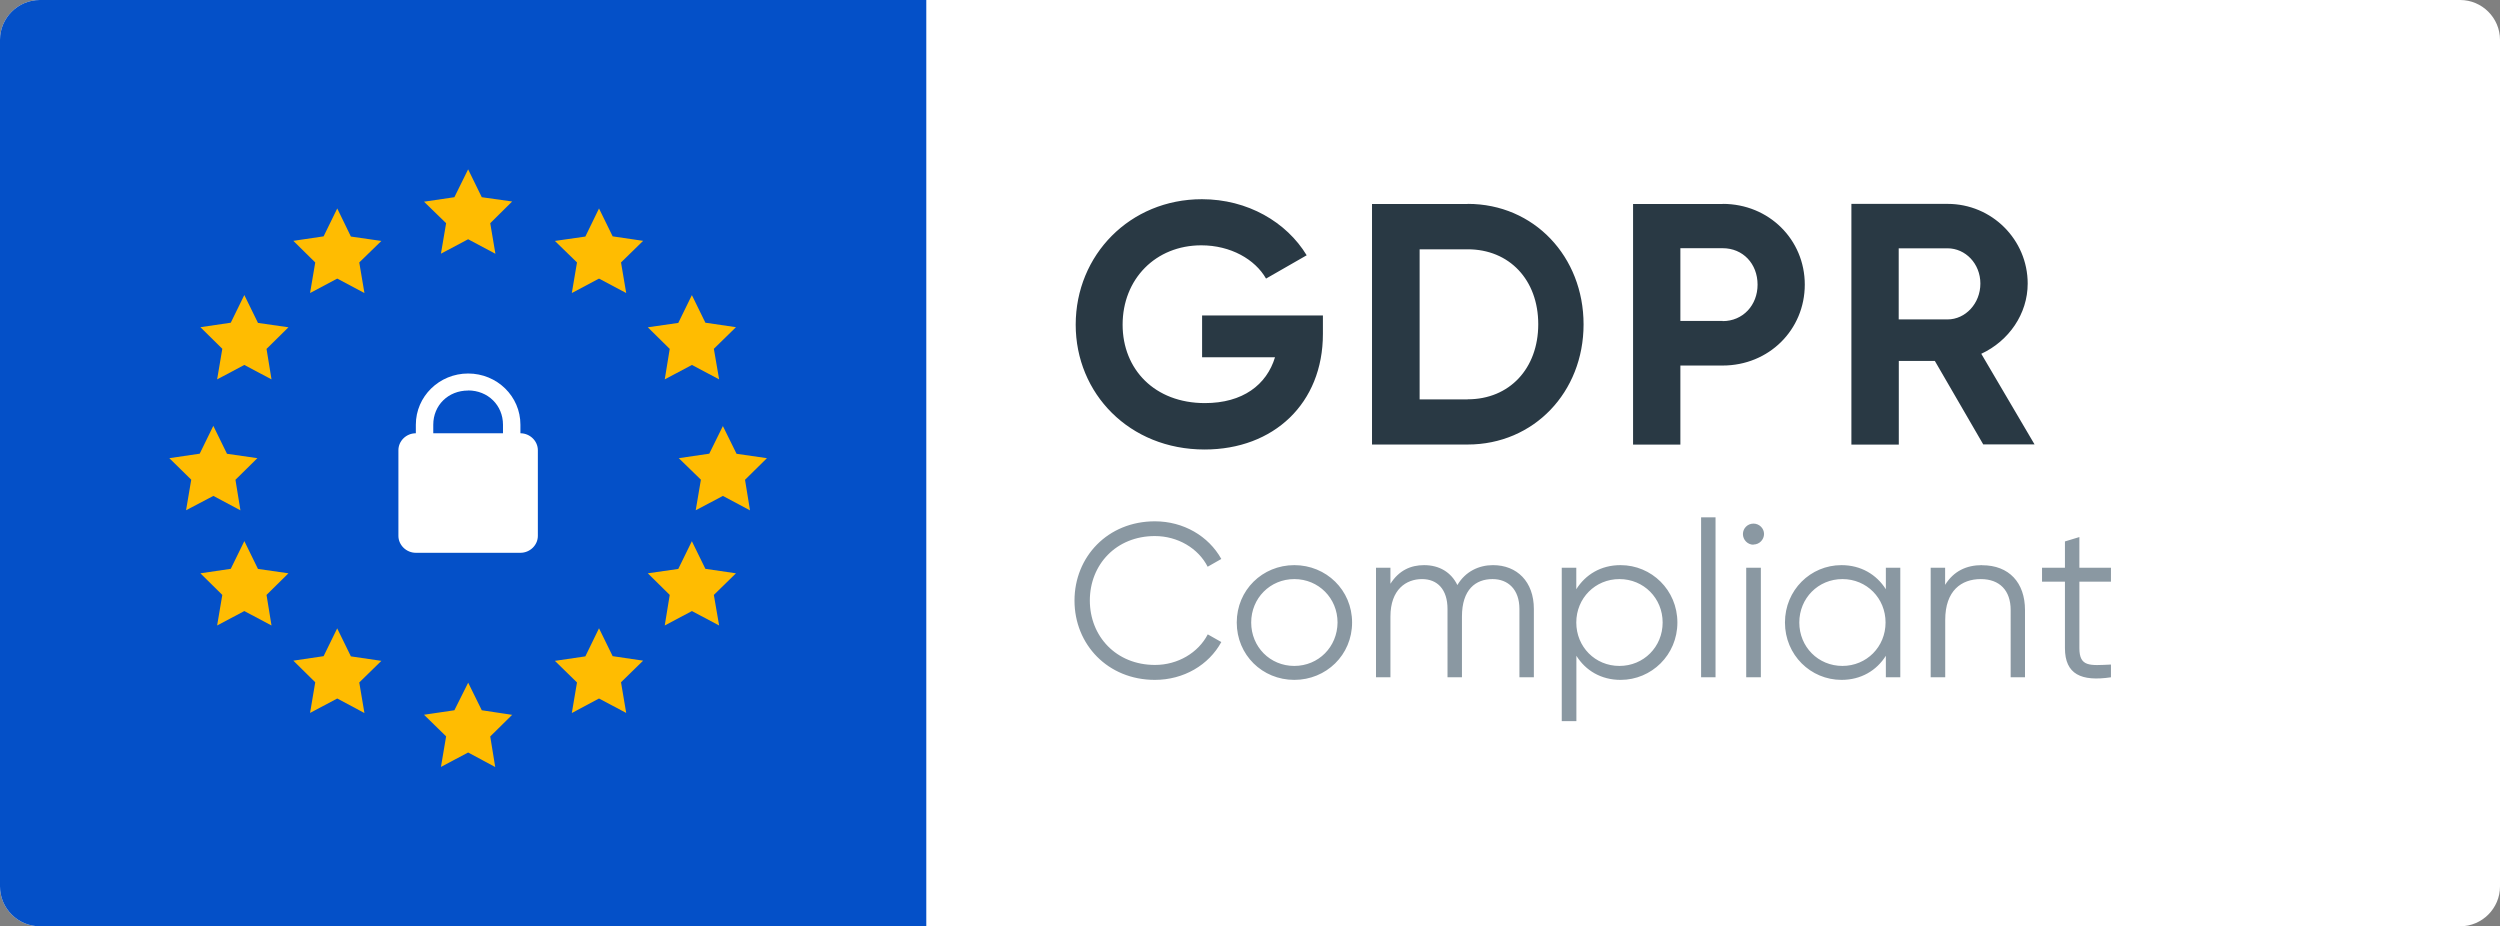 <?xml version="1.0" encoding="UTF-8"?> <svg xmlns="http://www.w3.org/2000/svg" width="251" height="93" fill="none"><rect width="100%" height="100%" fill="#808080" stroke="none"/><path fill="#fff" d="M247 0H4C1.8 0 0 1.8 0 4v85c0 2.2 1.8 4 4 4h243c2.2 0 4-1.8 4-4V4c0-2.2-1.8-4-4-4z"></path><path fill="#8A98A2" d="M115.95 68.26c2.9 0 5.42-1.5 6.67-3.8l-1.36-.77c-.95 1.84-3 3.07-5.3 3.07-3.9 0-6.54-2.88-6.54-6.47 0-3.6 2.64-6.47 6.53-6.47 2.3 0 4.36 1.23 5.3 3.08l1.37-.78c-1.28-2.3-3.8-3.78-6.67-3.78-4.73 0-8.07 3.56-8.07 7.96s3.34 7.96 8.07 7.96zm14 0c3.2 0 5.8-2.5 5.8-5.76s-2.6-5.76-5.8-5.76c-3.2 0-5.78 2.5-5.78 5.76s2.57 5.76 5.78 5.76zm0-1.4c-2.44 0-4.33-1.92-4.33-4.36 0-2.44 1.9-4.36 4.33-4.36 2.44 0 4.34 1.92 4.34 4.36-.02 2.44-1.9 4.36-4.35 4.36zm19.94-10.12c-1.4 0-2.76.63-3.57 2-.62-1.28-1.8-2-3.34-2-1.34 0-2.52.52-3.38 1.87V57h-1.45v11h1.45v-6.1c0-2.72 1.58-3.76 3.17-3.76 1.55 0 2.56 1.04 2.56 3V68h1.45v-6.1c0-2.72 1.38-3.76 3.07-3.76 1.56 0 2.7 1.04 2.7 3V68H154v-6.86c0-2.75-1.7-4.4-4.1-4.4zm12.8 0c-1.95 0-3.5.94-4.43 2.42V57h-1.46v15.4h1.47v-6.56c.92 1.48 2.48 2.42 4.44 2.42 3.1 0 5.7-2.5 5.7-5.76s-2.6-5.76-5.7-5.76zm-.1 10.12c-2.44 0-4.33-1.92-4.33-4.36 0-2.44 1.9-4.36 4.33-4.36 2.44 0 4.34 1.92 4.34 4.36 0 2.44-1.9 4.36-4.34 4.36zm8.2 1.14h1.45V51.94h-1.45V68zm5.26-13.33c.6 0 1.06-.5 1.06-1.06s-.47-1.04-1.06-1.04c-.6 0-1.06.48-1.06 1.05 0 .58.47 1.07 1.06 1.07zM175.34 68h1.45V57h-1.47v11zm14-11v2.16c-.94-1.48-2.5-2.42-4.46-2.42-3.1 0-5.67 2.5-5.67 5.76s2.58 5.76 5.68 5.76c1.96 0 3.52-.94 4.45-2.42V68h1.45V57h-1.45zm-4.35 9.86c-2.45 0-4.34-1.92-4.34-4.36 0-2.44 1.9-4.36 4.33-4.36 2.44 0 4.33 1.92 4.33 4.36 0 2.44-1.9 4.36-4.34 4.36zm14-10.12c-1.56 0-2.84.6-3.7 1.98V57h-1.45v11h1.46v-5.76c0-2.95 1.63-4.1 3.57-4.1 1.9 0 3 1.15 3 3.1V68h1.44v-6.75c0-2.75-1.6-4.5-4.3-4.5zm12.95 1.67V57h-3.17v-3.08l-1.45.44V57h-2.3v1.4h2.3v6.67c0 2.64 1.65 3.37 4.62 2.93v-1.28c-2.13.1-3.17.25-3.17-1.65V58.4h3.17z"></path><path fill="#0450C8" d="M4 0h89v93H4c-2.2 0-4-1.8-4-4V4c0-2.2 1.8-4 4-4z"></path><path fill="#FFBC01" d="M47 17l1.37 2.8 3.05.43-2.2 2.18.52 3.07L47 24.02l-2.73 1.45.52-3.06-2.22-2.16 3.05-.45L47 17zm-13.13 3.95l1.36 2.8 3.06.44-2.22 2.16.52 3.07-2.73-1.45-2.73 1.45.52-3.07-2.2-2.17 3.04-.45 1.37-2.8zm-9.34 8.67l1.37 2.8 3.06.44-2.2 2.17.5 3.06-2.73-1.45-2.73 1.45.52-3.07-2.2-2.17 3.05-.45 1.36-2.78zm35.6-8.67l-1.36 2.8-3.06.44 2.22 2.16-.52 3.07 2.73-1.45 2.73 1.45-.52-3.07 2.22-2.17-3.06-.45-1.37-2.8zM33.86 63.1l1.37 2.8 3.06.45-2.22 2.17.52 3.07-2.73-1.46-2.73 1.45.52-3.08-2.2-2.17 3.04-.45 1.37-2.8zm26.27 0l-1.36 2.8-3.06.45 2.22 2.17-.52 3.07 2.73-1.46 2.73 1.45-.52-3.08 2.22-2.17-3.06-.45-1.37-2.8zm9.34-33.48l-1.37 2.8-3.06.44 2.2 2.17-.5 3.06 2.73-1.45 2.73 1.45-.53-3.07 2.22-2.17-3.07-.45-1.36-2.78zm-44.94 24.7l1.37 2.8 3.06.44-2.2 2.17.5 3.07-2.73-1.45-2.73 1.45.52-3.07-2.2-2.17 3.05-.45 1.36-2.78zm44.94 0l-1.37 2.8-3.06.44 2.2 2.17-.5 3.07 2.73-1.45 2.73 1.45-.53-3.07 2.22-2.17-3.07-.45-1.36-2.78zm3.1-11.56l1.38 2.8L77 46l-2.2 2.17.5 3.07-2.72-1.45-2.73 1.44.52-3.07L68.15 46l3.06-.45 1.38-2.8zm-51.15 0l1.37 2.8 3.05.44-2.2 2.17.5 3.07-2.72-1.45-2.74 1.44.52-3.07L17 46l3.05-.45 1.37-2.8zM47 68.53l1.37 2.78 3.05.46-2.2 2.17.5 3.07L47 75.55 44.27 77l.52-3.07-2.22-2.17 3.05-.45L47 68.55z"></path><path fill="#fff" d="M47 37.5c-2.9 0-5.25 2.3-5.25 5.14v.86c-.96 0-1.75.77-1.75 1.7v8.6c0 .93.8 1.7 1.75 1.7h10.5c.96 0 1.75-.77 1.75-1.7v-8.6c0-.93-.8-1.7-1.75-1.7v-.86c0-2.85-2.34-5.14-5.25-5.14zm0 1.7c2 0 3.5 1.5 3.5 3.44v.86h-7v-.86c0-1.95 1.5-3.43 3.5-3.43zm-3.5 9.44c.48 0 .88.4.88.86 0 .47-.4.86-.88.86s-.88-.4-.88-.86c0-.47.4-.86.88-.86zm3.5 0c.48 0 .88.4.88.86 0 .47-.4.86-.88.86s-.88-.4-.88-.86c0-.47.4-.86.88-.86zm3.5 0c.48 0 .88.4.88.86 0 .47-.4.86-.88.86s-.88-.4-.88-.86c0-.47.4-.86.88-.86zM52.25 46.93h-10.5v5.14h10.5v-5.14z"></path><path fill="#293944" fill-rule="evenodd" d="M132.82 31.67v1.86c0 6.97-4.94 11.6-11.88 11.6-7.56 0-12.94-5.63-12.94-12.53 0-7 5.45-12.6 12.67-12.6 4.6 0 8.5 2.3 10.52 5.63l-4.08 2.34c-1.1-1.93-3.55-3.34-6.5-3.34-4.58 0-7.9 3.38-7.9 7.97 0 4.48 3.22 7.87 8.26 7.87 3.8 0 6.2-1.83 7.04-4.6h-7.32v-4.2h12.12zm14.54-11.2c6.66 0 11.63 5.3 11.63 12.1S154 44.63 147.35 44.63h-9.6V20.48h9.6zm0 19.62c4.18 0 7.08-3.08 7.08-7.54 0-4.45-2.9-7.52-7.08-7.52h-4.83V40.1h4.83zm25.6-19.62c4.65 0 8.24 3.6 8.24 8.1 0 4.54-3.6 8.13-8.25 8.13h-4.24v7.94h-4.75V20.48h9zm0 11.77c2.03 0 3.5-1.6 3.5-3.66 0-2.1-1.47-3.66-3.5-3.66h-4.25v7.3h4.25zm26.17 12.4l-4.87-8.4h-3.62v8.4h-4.76V20.47h9.66c4.45 0 8.04 3.6 8.04 8 0 3.05-1.9 5.77-4.66 7.05l5.35 9.1h-5.14zm-8.5-19.7v7.13h4.9c1.8 0 3.3-1.6 3.3-3.6s-1.5-3.54-3.3-3.54h-4.9z" clip-rule="evenodd"></path></svg> 
